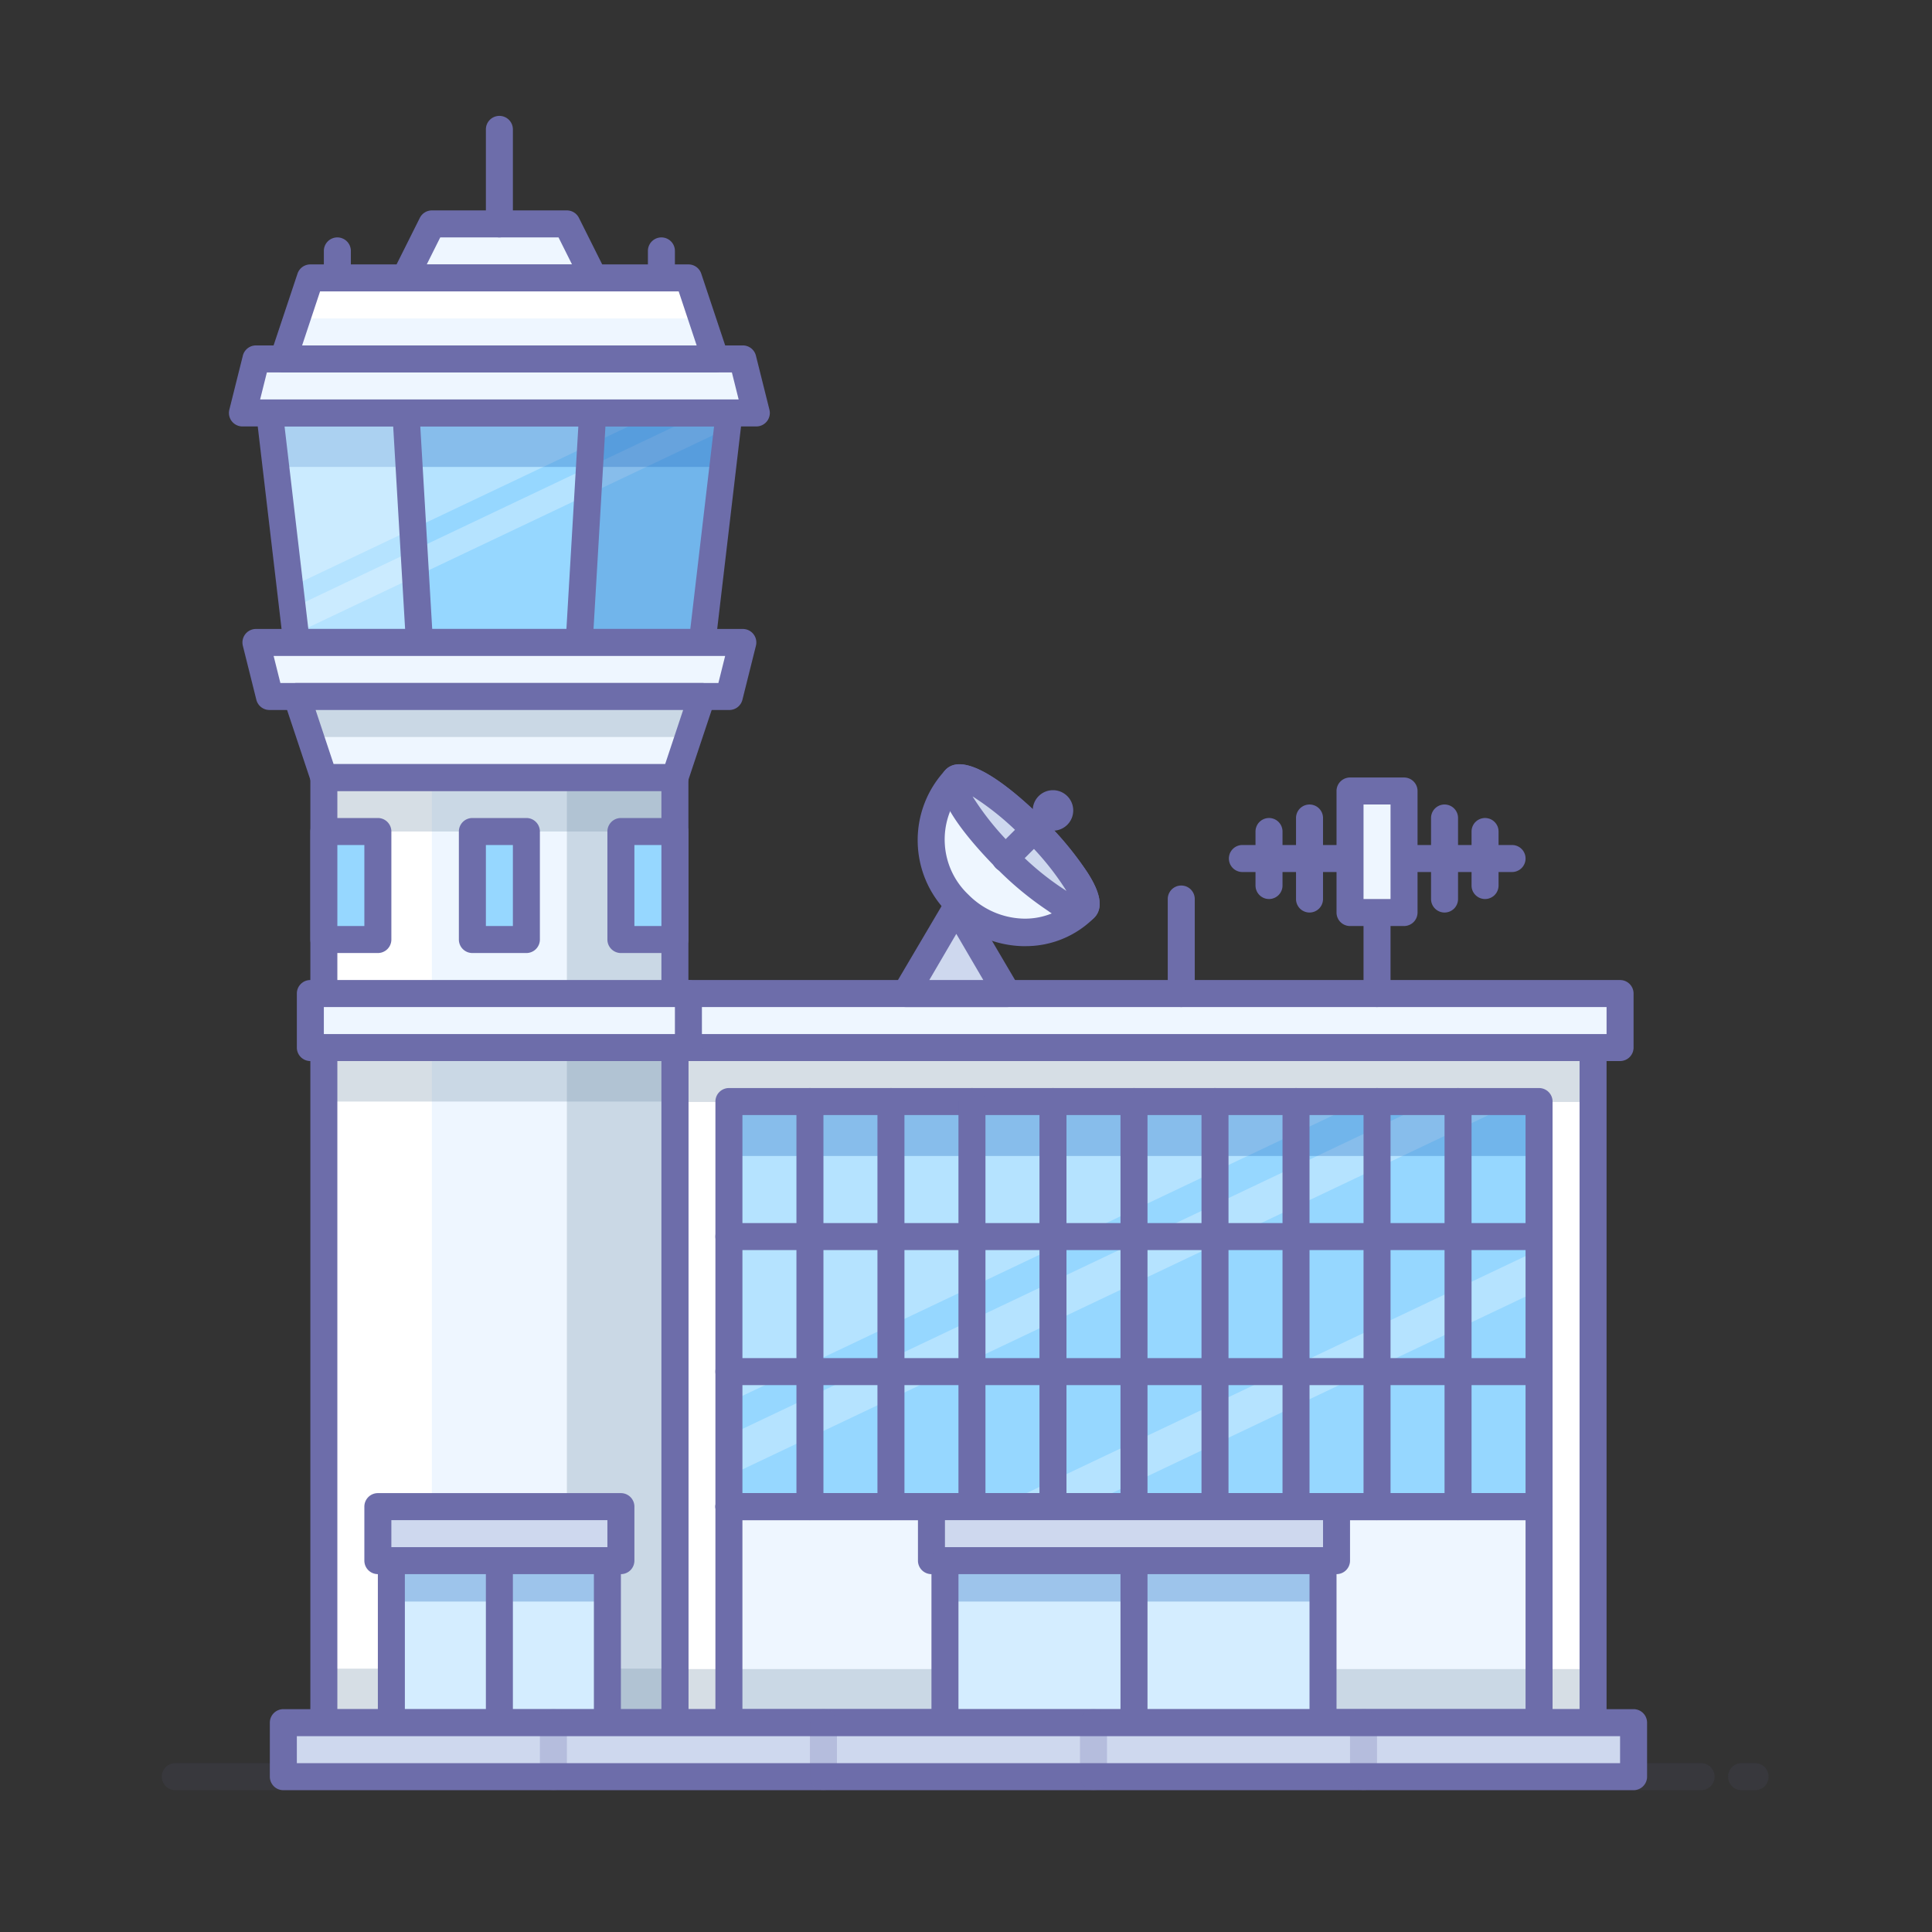 <svg width="360" height="360" fill="none" xmlns="http://www.w3.org/2000/svg">
  <rect width="100%" height="100%" fill="#333333" stroke="none"/>
  <g opacity=".3" fill="#6D6DAA">
    <path opacity=".3" d="M327.037 333.573h-2.516a2.516 2.516 0 010-5.032h2.516a2.516 2.516 0 010 5.032zM316.973 333.573H32.67a2.516 2.516 0 010-5.032h284.303a2.516 2.516 0 010 5.032z"/>
  </g>
  <path d="M296.845 195.271H125.76v125.797h171.085V195.271z" fill="#fff"/>
  <path d="M286.781 280.813H135.824v40.255h150.957v-40.255z" fill="#EEF6FF"/>
  <path opacity=".3" d="M296.845 311.005H125.76v10.063h171.085v-10.063zM296.845 195.271H125.76v10.063h171.085v-10.063z" fill="#7690A8"/>
  <path d="M296.845 323.509H125.76a2.517 2.517 0 01-2.516-2.516V195.195a2.517 2.517 0 012.516-2.516h171.085a2.516 2.516 0 012.516 2.516v125.798a2.516 2.516 0 01-2.516 2.516zm-168.569-5.032h166.053V197.711H128.276v120.766z" fill="#6D6DAA"/>
  <path d="M301.877 185.207H125.76v10.064h176.117v-10.064z" fill="#EEF6FF"/>
  <path d="M301.877 197.711H125.76a2.516 2.516 0 01-2.516-2.516v-10.064a2.517 2.517 0 012.516-2.516h176.117a2.516 2.516 0 012.516 2.516v10.064a2.515 2.515 0 01-2.516 2.516zm-173.601-5.032h171.085v-5.032H128.276v5.032z" fill="#6D6DAA"/>
  <path d="M286.781 205.334H135.824v75.479h150.957v-75.479z" fill="#96D7FF"/>
  <path opacity=".3" d="M135.824 205.334v55.955l117.822-55.955H135.824zM286.781 232.859l-100.965 47.954h15.901l85.064-40.406v-7.548zM135.824 275.001l146.68-69.667h-15.875l-130.805 62.119v7.548z" fill="#fff"/>
  <path opacity=".3" d="M286.781 205.334H135.824v10.064h150.957v-10.064z" fill="#1C64BA"/>
  <path d="M286.781 283.254H135.824a2.516 2.516 0 01-2.516-2.516v-75.479a2.515 2.515 0 012.516-2.516h150.957a2.515 2.515 0 012.516 2.516v75.479a2.516 2.516 0 01-2.516 2.516zm-148.441-5.032h145.925v-70.447H138.34v70.447z" fill="#6D6DAA"/>
  <path d="M286.781 323.509H135.824a2.516 2.516 0 01-2.516-2.516v-40.255a2.515 2.515 0 012.516-2.516h150.957a2.515 2.515 0 012.516 2.516v40.255a2.516 2.516 0 01-2.516 2.516zm-148.441-5.032h145.925v-35.223H138.34v35.223z" fill="#6D6DAA"/>
  <path d="M196.207 283.254a2.516 2.516 0 01-2.516-2.516v-75.479a2.515 2.515 0 115.032 0v75.479a2.517 2.517 0 01-2.516 2.516zM211.303 283.254a2.516 2.516 0 01-2.516-2.516v-75.479a2.515 2.515 0 115.032 0v75.479a2.517 2.517 0 01-2.516 2.516zM226.398 283.254a2.517 2.517 0 01-2.516-2.516v-75.479a2.516 2.516 0 015.032 0v75.479a2.516 2.516 0 01-2.516 2.516zM241.494 283.254a2.517 2.517 0 01-2.516-2.516v-75.479a2.516 2.516 0 015.032 0v75.479a2.516 2.516 0 01-2.516 2.516zM256.59 283.254a2.516 2.516 0 01-2.516-2.516v-75.479a2.515 2.515 0 115.032 0v75.479a2.517 2.517 0 01-2.516 2.516zM271.686 283.254a2.516 2.516 0 01-2.516-2.516v-75.479a2.515 2.515 0 115.032 0v75.479a2.517 2.517 0 01-2.516 2.516zM181.111 283.254a2.517 2.517 0 01-2.516-2.516v-75.479a2.516 2.516 0 015.032 0v75.479a2.516 2.516 0 01-2.516 2.516zM166.015 283.254a2.516 2.516 0 01-2.515-2.516v-75.479a2.515 2.515 0 115.031 0v75.479a2.516 2.516 0 01-2.516 2.516zM150.92 283.254a2.516 2.516 0 01-2.516-2.516v-75.479a2.515 2.515 0 115.032 0v75.479a2.517 2.517 0 01-2.516 2.516z" fill="#6D6DAA"/>
  <path d="M286.781 258.094H135.824a2.515 2.515 0 110-5.032h150.957a2.516 2.516 0 010 5.032zM286.781 232.935H135.824a2.516 2.516 0 010-5.032h150.957a2.515 2.515 0 110 5.032zM286.781 283.254H135.824a2.516 2.516 0 010-5.032h150.957a2.515 2.515 0 110 5.032z" fill="#6D6DAA"/>
  <path d="M249.042 280.813h-75.479v10.064h75.479v-10.064z" fill="#CED8EE"/>
  <path d="M249.042 293.317h-75.479a2.516 2.516 0 01-2.516-2.516v-10.063a2.516 2.516 0 012.516-2.516h75.479a2.515 2.515 0 012.516 2.516v10.063a2.515 2.515 0 01-2.516 2.516zm-72.963-5.032h70.447v-5.031h-70.447v5.031z" fill="#6D6DAA"/>
  <path d="M246.526 290.877h-70.447v30.191h70.447v-30.191z" fill="#D4EDFF"/>
  <path opacity=".3" d="M246.526 290.877h-70.447v7.548h70.447v-7.548z" fill="#1C64BA"/>
  <path d="M246.526 323.509h-70.447a2.516 2.516 0 01-2.516-2.516v-30.192a2.516 2.516 0 012.516-2.515h70.447a2.515 2.515 0 012.516 2.515v30.192a2.515 2.515 0 01-2.516 2.516zm-67.931-5.032h65.415v-25.16h-65.415v25.16z" fill="#6D6DAA"/>
  <path d="M211.303 323.509a2.515 2.515 0 01-2.516-2.516v-30.192a2.515 2.515 0 015.032 0v30.192a2.516 2.516 0 01-2.516 2.516z" fill="#6D6DAA"/>
  <path d="M110.664 51.785H75.441l5.032-10.063h25.159l5.032 10.063z" fill="#EEF6FF"/>
  <path d="M110.664 54.301H75.441a2.516 2.516 0 01-2.24-3.648l5.033-10.063a2.516 2.516 0 012.239-1.384h25.159a2.517 2.517 0 012.24 1.383l5.032 10.064a2.517 2.517 0 01-2.24 3.648zM79.517 49.27h27.072l-2.516-5.031h-22.04l-2.516 5.032z" fill="#6D6DAA"/>
  <path d="M93.053 44.238a2.516 2.516 0 01-2.516-2.516V24.11a2.516 2.516 0 115.032 0v17.612a2.516 2.516 0 01-2.516 2.516zM123.244 54.301a2.516 2.516 0 01-2.516-2.516v-5.031a2.516 2.516 0 015.032 0v5.032a2.516 2.516 0 01-2.516 2.515zM62.861 54.301a2.516 2.516 0 01-2.516-2.516v-5.031a2.516 2.516 0 015.032 0v5.032a2.516 2.516 0 01-2.516 2.515z" fill="#6D6DAA"/>
  <path d="M55.213 119.716l-5.032-42.77h85.718l-5.031 42.77H55.213z" fill="#96D7FF"/>
  <path opacity=".3" d="M50.18 76.945l3.825 32.481 68.409-32.48H50.181zM54.458 113.301l.579 4.755 80.535-38.243.252-2.138v-.73h-4.831l-76.535 36.356z" fill="#fff"/>
  <path opacity=".3" d="M134.717 87.009l1.182-10.064H50.181l1.207 10.064h83.329z" fill="#1C64BA"/>
  <path opacity=".3" d="M55.213 119.716l-5.032-42.77h25.335l2.516 42.77h-22.82z" fill="#fff"/>
  <path opacity=".3" d="M130.868 119.716l5.031-42.77h-25.31l-2.516 42.77h22.795z" fill="#1C64BA"/>
  <path d="M130.792 122.232H55.313a2.515 2.515 0 01-2.516-2.214l-5.031-42.771a2.516 2.516 0 012.515-2.818h85.543a2.517 2.517 0 012.516 2.818l-5.032 42.771a2.515 2.515 0 01-2.516 2.214zm-73.34-5.032h71.176l4.428-37.739H53.024l4.428 37.739z" fill="#6D6DAA"/>
  <path d="M78.158 122.232a2.515 2.515 0 01-2.516-2.365l-2.516-42.77a2.52 2.52 0 115.032-.303l2.516 42.771a2.516 2.516 0 01-2.365 2.667h-.15zM107.922 122.232h-.151a2.513 2.513 0 01-2.365-2.667l2.516-42.77a2.52 2.52 0 115.032.301l-2.516 42.771a2.515 2.515 0 01-2.516 2.365z" fill="#6D6DAA"/>
  <path d="M125.76 144.876H60.345v176.117h65.415V144.876z" fill="#EEF6FF"/>
  <path d="M80.473 144.876H60.345v176.117h20.128V144.876z" fill="#fff"/>
  <path opacity=".3" d="M125.76 144.876h-20.128v176.117h20.128V144.876z" fill="#7690A8"/>
  <path opacity=".3" d="M125.76 195.195H60.345v10.064h65.415v-10.064zM125.76 310.929H60.345v10.064h65.415v-10.064zM125.76 144.876H60.345v10.064h65.415v-10.064z" fill="#7690A8"/>
  <path d="M125.76 323.509H60.345a2.516 2.516 0 01-2.516-2.516V144.876a2.516 2.516 0 012.516-2.516h65.415a2.515 2.515 0 012.516 2.516v176.117a2.515 2.515 0 01-2.516 2.516zm-62.899-5.032h60.383V147.392H62.861v171.085z" fill="#6D6DAA"/>
  <path d="M135.824 129.78H50.281l-2.515-10.064h90.574l-2.516 10.064z" fill="#EEF6FF"/>
  <path d="M135.824 132.296H50.281a2.516 2.516 0 01-2.516-1.912L45.25 120.32a2.515 2.515 0 012.516-3.12h90.575a2.515 2.515 0 012.516 3.12l-2.516 10.064a2.516 2.516 0 01-2.516 1.912zm-83.58-5.032h81.618l1.257-5.032H50.986l1.258 5.032z" fill="#6D6DAA"/>
  <path d="M125.76 144.876H60.345l-5.032-15.096h75.479l-5.032 15.096z" fill="#EEF6FF"/>
  <path opacity=".3" d="M128.276 137.328l2.516-7.548H55.313l2.516 7.548h70.447z" fill="#7690A8"/>
  <path d="M125.76 147.392H60.345a2.515 2.515 0 01-2.39-1.711l-5.032-15.096a2.516 2.516 0 012.39-3.321h75.479a2.516 2.516 0 012.39 3.321l-5.032 15.096a2.515 2.515 0 01-2.39 1.711zm-63.603-5.032h61.792l3.346-10.064H58.811l3.346 10.064z" fill="#6D6DAA"/>
  <path d="M140.856 76.945H45.25l2.516-10.064h90.574l2.516 10.064z" fill="#EEF6FF"/>
  <path d="M140.856 79.461H45.25a2.516 2.516 0 01-2.517-3.12l2.517-10.063a2.516 2.516 0 012.516-1.913h90.574a2.516 2.516 0 012.516 1.913l2.516 10.063a2.516 2.516 0 01-2.516 3.12zM48.47 74.43h89.165l-1.258-5.032h-86.65L48.47 74.43z" fill="#6D6DAA"/>
  <path d="M133.308 66.881h-80.51l5.031-15.096h70.447l5.032 15.096z" fill="#EEF6FF"/>
  <path d="M130.792 59.333l-2.516-7.547H57.829l-2.516 7.547h75.479z" fill="#fff"/>
  <path d="M133.308 69.397h-80.51a2.516 2.516 0 01-2.39-3.32l5.031-15.097a2.516 2.516 0 012.39-1.71h70.447a2.515 2.515 0 012.39 1.71l5.032 15.096a2.515 2.515 0 01-2.39 3.321zm-77.013-5.032h73.516l-3.346-10.063H59.641l-3.346 10.063z" fill="#6D6DAA"/>
  <path d="M115.696 280.813H70.409v10.064h45.287v-10.064z" fill="#CED8EE"/>
  <path d="M115.696 293.317H70.409a2.516 2.516 0 01-2.516-2.516v-10.063a2.516 2.516 0 012.516-2.516h45.287a2.515 2.515 0 012.516 2.516v10.063a2.515 2.515 0 01-2.516 2.516zm-42.771-5.032h40.255v-5.031H72.925v5.031z" fill="#6D6DAA"/>
  <path d="M113.18 290.877H72.925v30.191h40.255v-30.191z" fill="#D4EDFF"/>
  <path opacity=".3" d="M113.18 290.877H72.925v7.548h40.255v-7.548z" fill="#1C64BA"/>
  <path d="M113.18 323.509H72.925a2.516 2.516 0 01-2.516-2.516v-30.192a2.515 2.515 0 012.516-2.515h40.255a2.515 2.515 0 012.516 2.515v30.192a2.515 2.515 0 01-2.516 2.516zm-37.739-5.032h35.223v-25.16H75.441v25.16z" fill="#6D6DAA"/>
  <path d="M93.053 323.509a2.516 2.516 0 01-2.516-2.516v-30.192a2.516 2.516 0 015.032 0v30.192a2.516 2.516 0 01-2.516 2.516z" fill="#6D6DAA"/>
  <path d="M128.276 185.207H57.829v10.064h70.447v-10.064z" fill="#EEF6FF"/>
  <path d="M128.276 197.711H57.829a2.516 2.516 0 01-2.516-2.516v-10.064a2.516 2.516 0 012.516-2.516h70.447a2.516 2.516 0 012.516 2.516v10.064a2.515 2.515 0 01-2.516 2.516zm-67.93-5.032h65.414v-5.032H60.345v5.032z" fill="#6D6DAA"/>
  <path d="M70.41 155.015H60.344v20.128H70.41v-20.128z" fill="#96D7FF"/>
  <path d="M70.41 177.583H60.344a2.516 2.516 0 01-2.516-2.516V154.94a2.516 2.516 0 012.516-2.516H70.41a2.516 2.516 0 012.516 2.516v20.127a2.516 2.516 0 01-2.516 2.516zm-7.549-5.032h5.032v-15.095h-5.032v15.095z" fill="#6D6DAA"/>
  <path d="M98.085 155.015H88.02v20.128h10.064v-20.128z" fill="#96D7FF"/>
  <path d="M98.085 177.583H88.02a2.516 2.516 0 01-2.516-2.516V154.94a2.516 2.516 0 012.516-2.516h10.064a2.516 2.516 0 012.516 2.516v20.127a2.516 2.516 0 01-2.516 2.516zm-7.548-5.032h5.032v-15.095h-5.032v15.095z" fill="#6D6DAA"/>
  <path d="M125.76 155.015h-10.064v20.128h10.064v-20.128z" fill="#96D7FF"/>
  <path d="M125.76 177.583h-10.064a2.516 2.516 0 01-2.516-2.516V154.94a2.516 2.516 0 012.516-2.516h10.064a2.515 2.515 0 012.516 2.516v20.127a2.515 2.515 0 01-2.516 2.516zm-7.548-5.032h5.032v-15.095h-5.032v15.095zM220.109 187.647a2.515 2.515 0 01-2.516-2.516V167.52a2.515 2.515 0 115.032 0v17.611a2.516 2.516 0 01-2.516 2.516z" fill="#6D6DAA"/>
  <path d="M178.218 169.054l-9.46 16.077h18.92l-9.46-16.077z" fill="#CED8EE"/>
  <path d="M187.678 187.647h-18.92a2.515 2.515 0 01-2.164-3.799l9.485-16.077a2.517 2.517 0 014.328 0l9.46 16.077a2.518 2.518 0 01-2.189 3.799zm-14.517-5.032h10.064l-5.032-8.604-5.032 8.604z" fill="#6D6DAA"/>
  <path d="M178.017 145.178c-5.966 6.754-5.649 16.983.723 23.354 6.372 6.372 16.6 6.689 23.354.724 1.485-1.485-2.717-8.077-9.359-14.719-6.642-6.642-13.234-10.844-14.718-9.359z" fill="#EEF6FF"/>
  <path d="M191.024 176.3h-.553a19.948 19.948 0 01-13.561-5.912c-7.612-7.271-7.916-19.326-.68-26.971 4.026-4.026 14.115 5.208 18.266 9.359a60.757 60.757 0 018.076 9.712c1.636 2.516 3.573 6.29 1.283 8.554a17.985 17.985 0 01-12.831 5.258zM179.3 147.392c-4.775 5.737-4.268 14.197 1.157 19.322a14.947 14.947 0 0010.064 4.454 13.134 13.134 0 009.183-3.271 38.758 38.758 0 00-8.831-11.649 38.749 38.749 0 00-11.573-8.856z" fill="#6D6DAA"/>
  <path d="M202.078 169.268c1.474-1.473-2.723-8.061-9.375-14.712-6.652-6.652-13.239-10.85-14.713-9.376-1.474 1.474 2.724 8.061 9.376 14.713 6.651 6.652 13.239 10.849 14.712 9.375z" fill="#CED8EE"/>
  <path d="M201.239 172.073a12.378 12.378 0 01-5.938-2.339 60.842 60.842 0 01-9.737-8.077c-4.126-4.201-13.359-14.265-9.334-18.266 4.026-4 14.115 5.208 18.266 9.36a60.739 60.739 0 018.076 9.737c1.636 2.516 3.573 6.289 1.283 8.554a3.54 3.54 0 01-2.616 1.031zm-20.002-23.65a51.613 51.613 0 007.9 9.687 51.649 51.649 0 009.586 7.9 51.723 51.723 0 00-7.9-9.687 51.64 51.64 0 00-9.561-7.9h-.025z" fill="#6D6DAA"/>
  <path d="M187.351 162.488a2.516 2.516 0 01-1.787-4.303l8.857-8.856a2.515 2.515 0 013.547 3.548l-8.856 8.856a2.52 2.52 0 01-1.761.755z" fill="#6D6DAA"/>
  <path d="M196.207 154.789a3.774 3.774 0 110-7.549 3.774 3.774 0 010 7.549zm0-5.032a1.258 1.258 0 100 2.515 1.258 1.258 0 000-2.515zM256.59 187.647a2.515 2.515 0 01-2.516-2.516v-15.096a2.515 2.515 0 015.032 0v15.096a2.516 2.516 0 01-2.516 2.516zM244.01 170.036a2.517 2.517 0 01-2.516-2.516v-15.096a2.516 2.516 0 015.032 0v15.096a2.516 2.516 0 01-2.516 2.516zM236.462 167.52a2.517 2.517 0 01-2.516-2.516V154.94a2.516 2.516 0 015.032 0v10.064a2.516 2.516 0 01-2.516 2.516z" fill="#6D6DAA"/>
  <path d="M251.558 162.488H231.43a2.517 2.517 0 010-5.032h20.128a2.515 2.515 0 110 5.032zM269.17 170.036a2.516 2.516 0 01-2.516-2.516v-15.096a2.515 2.515 0 115.032 0v15.096a2.517 2.517 0 01-2.516 2.516zM276.718 167.52a2.516 2.516 0 01-2.516-2.516V154.94a2.515 2.515 0 115.032 0v10.064a2.517 2.517 0 01-2.516 2.516z" fill="#6D6DAA"/>
  <path d="M281.75 162.488h-20.128a2.516 2.516 0 010-5.032h20.128a2.515 2.515 0 010 5.032z" fill="#6D6DAA"/>
  <path d="M261.622 147.467h-10.064v22.644h10.064v-22.644z" fill="#EEF6FF"/>
  <path d="M261.622 172.552h-10.064a2.517 2.517 0 01-2.516-2.516v-22.644a2.516 2.516 0 012.516-2.516h10.064a2.516 2.516 0 012.516 2.516v22.644a2.517 2.517 0 01-2.516 2.516zm-7.548-5.032h5.032v-17.612h-5.032v17.612z" fill="#6D6DAA"/>
  <path d="M304.393 321.068H52.797v10.064h251.596v-10.064z" fill="#CED8EE"/>
  <path d="M304.393 333.573H52.797a2.516 2.516 0 01-2.516-2.516v-10.064a2.516 2.516 0 012.516-2.516h251.596a2.515 2.515 0 012.516 2.516v10.064a2.516 2.516 0 01-2.516 2.516zm-249.08-5.032h246.564v-5.032H55.313v5.032z" fill="#6D6DAA"/>
  <g opacity=".5" fill="#6D6DAA">
    <path opacity=".5" d="M103.117 333.573a2.516 2.516 0 01-2.516-2.516v-10.064a2.515 2.515 0 115.031 0v10.064a2.516 2.516 0 01-2.515 2.516zM153.436 333.573a2.516 2.516 0 01-2.516-2.516v-10.064a2.515 2.515 0 115.032 0v10.064a2.517 2.517 0 01-2.516 2.516zM203.755 333.573a2.516 2.516 0 01-2.516-2.516v-10.064a2.515 2.515 0 115.032 0v10.064a2.517 2.517 0 01-2.516 2.516zM254.074 333.573a2.516 2.516 0 01-2.516-2.516v-10.064a2.515 2.515 0 115.032 0v10.064a2.516 2.516 0 01-2.516 2.516z"/>
  </g>
</svg>
